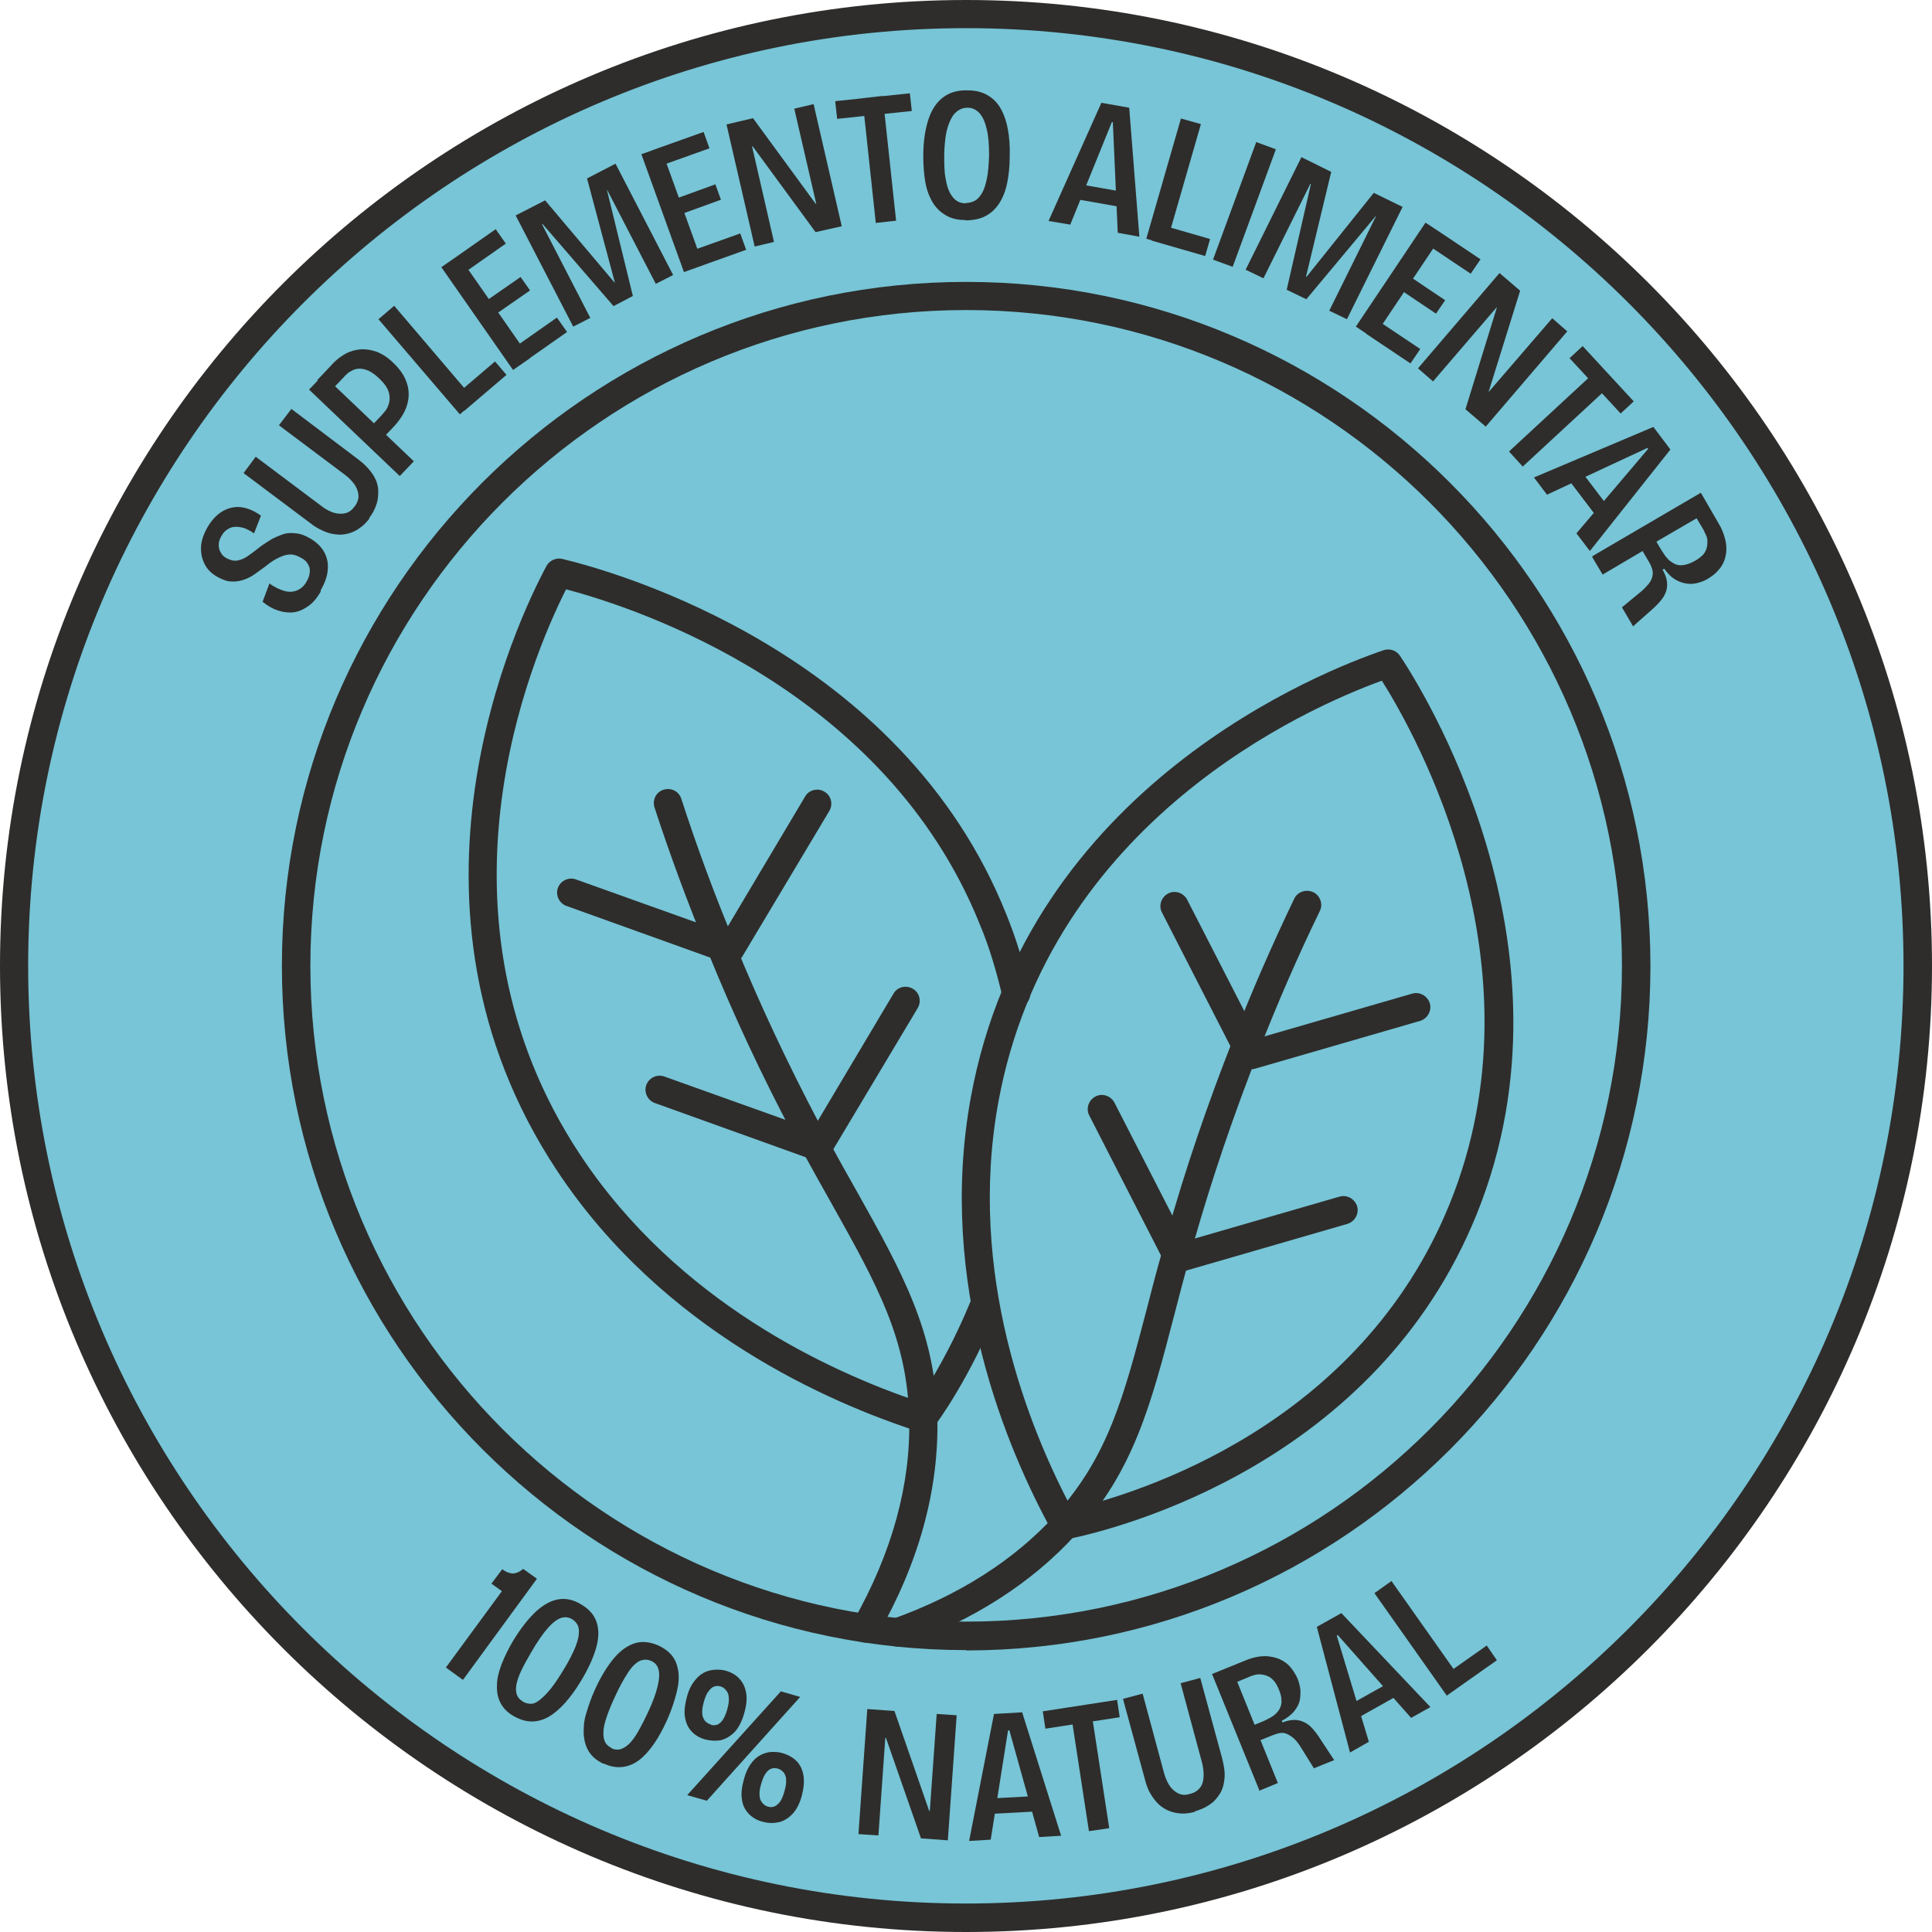 <svg viewBox="0 0 59.01 59.01" xmlns="http://www.w3.org/2000/svg" data-sanitized-data-name="Camada 2" data-name="Camada 2" id="Camada_2">
  <defs>
    <style>
      .cls-1 {
        fill: #77c5d6;
      }

      .cls-1, .cls-2 {
        stroke-width: 0px;
      }

      .cls-2 {
        fill: #2e2d2c;
      }
    </style>
  </defs>
  <g data-sanitized-data-name="Camada 1" data-name="Camada 1" id="Camada_1-2">
    <g>
      <g>
        <path d="M29.51,58.58C13.47,58.58.43,45.54.43,29.5S13.47.43,29.51.43s29.07,13.04,29.07,29.07-13.04,29.07-29.07,29.07Z" class="cls-1"></path>
        <path d="M29.51,59.01C13.24,59.01,0,45.77,0,29.5S13.24,0,29.51,0s29.5,13.24,29.5,29.5-13.24,29.51-29.5,29.51ZM29.51.86C13.71.86.86,13.71.86,29.5s12.85,28.64,28.64,28.64,28.64-12.85,28.64-28.64S45.3.86,29.51.86Z" class="cls-2"></path>
      </g>
      <g>
        <path d="M9.8,18.06c-.11.2-.24.35-.38.45s-.29.17-.44.19c-.16.02-.32,0-.48-.05s-.32-.14-.48-.27l.21-.56c.16.12.32.19.46.23s.27.03.39-.02c.11-.05.21-.13.28-.26.06-.1.09-.19.1-.28.01-.09,0-.17-.05-.25-.04-.08-.11-.15-.21-.2-.14-.08-.27-.12-.39-.1-.12.01-.23.06-.35.12s-.23.14-.34.23c-.11.08-.22.16-.33.24-.11.08-.23.14-.35.18-.12.04-.25.06-.38.05-.13,0-.27-.06-.42-.14-.18-.1-.31-.23-.39-.39s-.12-.33-.11-.53c.01-.19.08-.39.2-.6.13-.22.28-.38.45-.48.17-.1.36-.15.56-.13.2.02.41.11.62.26l-.21.54c-.09-.06-.18-.11-.27-.15-.09-.03-.19-.05-.28-.05-.09,0-.17.02-.25.07-.07.04-.14.11-.19.2-.06.1-.09.19-.09.27,0,.08.01.16.06.24.04.08.1.14.18.18.11.06.22.09.33.07.11-.02.21-.06.31-.13s.2-.14.31-.23c.11-.09.23-.17.36-.25.12-.08.25-.13.38-.18s.27-.06.42-.04c.15.01.3.07.45.16.19.11.33.25.42.41.09.16.13.34.11.54-.01.2-.09.41-.22.64Z" class="cls-2"></path>
        <path d="M11.29,15.83c-.1.13-.2.23-.32.31-.11.08-.23.13-.35.16-.12.03-.25.04-.37.02-.13-.01-.26-.05-.39-.11-.13-.06-.26-.13-.38-.23l-2.04-1.53.37-.5,2,1.5c.15.12.3.19.42.22.13.03.24.03.34,0,.1-.03.19-.1.26-.2.08-.1.12-.21.12-.31,0-.1-.03-.21-.1-.33-.07-.11-.18-.23-.33-.34l-2-1.5.38-.5,2.04,1.54c.2.15.34.3.44.45.1.15.16.31.17.46s0,.31-.05.46c-.05.15-.12.29-.23.43Z" class="cls-2"></path>
        <path d="M12.21,14.54l-2.77-2.64.43-.45,2.77,2.64-.43.45ZM11.64,13.47l-.38-.37.39-.41s.07-.08.11-.13c.04-.05.08-.11.1-.18.03-.07.04-.14.04-.23,0-.09-.02-.18-.07-.28-.05-.1-.14-.21-.26-.32-.11-.11-.22-.18-.32-.23-.1-.04-.18-.06-.27-.06-.08,0-.15.02-.21.05-.06.03-.12.06-.16.1-.04.04-.08.07-.1.1l-.44.46-.38-.36.5-.53c.12-.12.24-.21.39-.29.14-.07.29-.11.45-.12.16-.01.32.02.49.08.17.07.34.18.5.34.21.2.34.4.41.62s.07.44,0,.67-.22.46-.43.68l-.37.39Z" class="cls-2"></path>
        <path d="M14.05,12.66l-2.49-2.91.48-.41,2.48,2.91-.48.41ZM14.18,12.55l-.35-.41,1.29-1.1.35.41-1.29,1.1Z" class="cls-2"></path>
        <path d="M15.67,11.3l-2.19-3.14.52-.36,2.19,3.14-.52.36ZM14.1,8.38l-.3-.44,1.34-.94.31.44-1.34.94ZM15.01,9.69l-.29-.41,1.18-.82.29.41-1.18.82ZM15.98,11.08l-.31-.44,1.34-.94.31.44-1.34.94Z" class="cls-2"></path>
        <path d="M17.51,9.98l-1.76-3.4.9-.46,2.12,2.51h.01s-.85-3.18-.85-3.18l.87-.45,1.76,3.4-.53.27-1.48-2.86h-.01s.79,3.23.79,3.23l-.59.31-2.17-2.51h-.02s1.48,2.87,1.48,2.87l-.53.27Z" class="cls-2"></path>
        <path d="M20.89,8.31l-1.3-3.6.59-.21,1.3,3.6-.59.21ZM20.13,5.08l-.18-.5,1.54-.55.18.5-1.54.55ZM20.67,6.59l-.17-.47,1.35-.49.17.47-1.35.49ZM21.25,8.18l-.18-.5,1.54-.55.18.5-1.54.55Z" class="cls-2"></path>
        <path d="M23.05,7.53l-.86-3.73.81-.19,1.91,2.61h.02s-.67-2.9-.67-2.9l.59-.14.86,3.73-.8.18-1.92-2.62h-.02s.67,2.92.67,2.92l-.59.14Z" class="cls-2"></path>
        <path d="M25.57,3.63l-.06-.54,2.28-.24.06.54-2.28.24ZM26.75,6.81l-.41-3.81.62-.07.41,3.81-.62.07Z" class="cls-2"></path>
        <path d="M29.48,6.72c-.24,0-.44-.05-.6-.15-.17-.1-.3-.23-.4-.4-.1-.17-.18-.38-.22-.62-.04-.24-.06-.51-.06-.79,0-.45.06-.82.16-1.12s.25-.52.45-.67.45-.22.75-.21c.23,0,.43.05.59.14.16.09.3.22.4.39s.18.38.23.64c.05.25.07.54.06.87,0,.29-.03.56-.08.8-.05.24-.13.44-.24.61-.11.17-.25.3-.42.39-.17.09-.38.13-.61.13ZM29.5,6.2c.09,0,.17-.02.26-.06.08-.04.16-.12.22-.22.07-.11.12-.26.16-.45.04-.19.06-.43.07-.73,0-.32-.02-.58-.07-.79-.05-.21-.12-.38-.22-.49-.1-.11-.22-.17-.37-.17-.09,0-.17.02-.26.07-.08.05-.16.12-.22.23-.06.11-.12.25-.16.43-.04.18-.06.41-.07.68,0,.3,0,.54.04.74.03.2.08.35.14.46.06.11.13.19.21.24.08.05.17.07.27.07Z" class="cls-2"></path>
        <path d="M32.03,6.74l1.61-3.6.85.15.31,3.94-.66-.12-.15-3.38h-.03s-1.27,3.13-1.27,3.13l-.66-.11ZM32.74,6.06l.08-.46,1.65.29-.08.46-1.65-.29Z" class="cls-2"></path>
        <path d="M35.01,7.3l1.06-3.68.61.17-1.06,3.68-.61-.18ZM35.18,7.35l.15-.52,1.63.47-.15.52-1.63-.47Z" class="cls-2"></path>
        <path d="M37.05,7.93l1.32-3.59.6.22-1.32,3.59-.6-.22Z" class="cls-2"></path>
        <path d="M38.05,8.23l1.7-3.43.91.45-.77,3.2h.02s2.05-2.56,2.05-2.56l.88.43-1.7,3.43-.54-.26,1.43-2.89h-.01s-2.12,2.54-2.12,2.54l-.6-.29.74-3.23h-.02s-1.43,2.88-1.43,2.88l-.54-.26Z" class="cls-2"></path>
        <path d="M41.41,9.98l2.13-3.18.53.35-2.13,3.18-.52-.35ZM41.72,10.19l.3-.44,1.36.91-.3.44-1.36-.91ZM42.67,8.78l.28-.41,1.19.8-.28.41-1.19-.8ZM43.56,7.45l.3-.44,1.36.91-.3.44-1.36-.91Z" class="cls-2"></path>
        <path d="M43.31,11.25l2.49-2.91.63.54-.96,3.08h.01s1.93-2.24,1.93-2.24l.46.4-2.49,2.91-.62-.53.96-3.11h-.01s-1.94,2.26-1.94,2.26l-.46-.4Z" class="cls-2"></path>
        <path d="M46.09,13.79l2.81-2.6.42.46-2.81,2.6-.42-.46ZM47.94,10.94l.4-.37,1.56,1.69-.4.37-1.56-1.69Z" class="cls-2"></path>
        <path d="M46.86,14.58l3.64-1.54.52.69-2.46,3.1-.41-.54,2.19-2.58-.02-.03-3.07,1.43-.4-.53ZM47.84,14.56l.37-.28,1.01,1.33-.37.28-1.01-1.33Z" class="cls-2"></path>
        <path d="M48.65,16.98l3.3-1.93.55.95c.08.13.13.26.17.39.04.13.06.25.06.37s-.02.23-.06.35c-.04.11-.1.22-.19.31-.08.1-.19.18-.32.26-.1.06-.21.1-.33.13-.12.03-.23.03-.34.01-.11-.02-.23-.06-.34-.13s-.22-.18-.32-.32l-.05.03c.1.17.14.32.14.46,0,.13-.04.26-.11.37-.07.11-.18.23-.31.35l-.62.55-.34-.58.57-.47c.1-.08.18-.17.25-.25.07-.09.11-.18.12-.29s-.03-.23-.11-.37l-.2-.34-1.22.72-.32-.54ZM50.6,16.56l.15.25c.04.06.08.12.12.18.05.06.1.12.16.16s.12.08.19.1c.07.02.16.02.25,0,.09-.02.19-.06.3-.12.11-.06.19-.13.25-.19.06-.07.09-.14.11-.21s.02-.14.02-.21c0-.07-.02-.13-.05-.19-.03-.06-.05-.11-.07-.15l-.21-.35-1.22.71Z" class="cls-2"></path>
      </g>
      <g>
        <path d="M13.62,50.93l1.71-2.33-.32-.23.33-.44c.11.08.21.12.31.13.1,0,.21-.04.33-.14l.42.3-2.26,3.09-.51-.37Z" class="cls-2"></path>
        <path d="M15.68,52.41c-.19-.11-.32-.25-.4-.41s-.11-.34-.1-.54c0-.2.06-.41.14-.63.09-.22.2-.46.35-.71.23-.38.46-.67.69-.89.23-.21.46-.34.69-.38s.47.01.71.16c.25.15.4.33.47.56.07.23.06.49-.03.79-.09.3-.24.63-.46.99-.15.25-.31.47-.47.65s-.33.33-.5.43-.35.15-.53.15-.37-.06-.56-.17ZM15.96,51.97c.09.05.17.07.26.07s.18-.05.28-.13c.1-.08.21-.19.33-.34.12-.15.25-.35.39-.58.16-.26.28-.5.36-.7.08-.2.11-.37.1-.51-.01-.14-.08-.24-.2-.32-.11-.07-.23-.08-.35-.04s-.26.15-.4.31-.31.4-.49.71c-.13.22-.24.42-.32.59-.08.17-.13.32-.15.44-.02.12-.01.22.02.3s.09.15.17.19Z" class="cls-2"></path>
        <path d="M18.45,53.88c-.2-.09-.35-.21-.45-.36-.1-.15-.15-.32-.17-.52-.01-.2,0-.42.07-.65s.15-.48.27-.74c.18-.4.38-.72.58-.96s.42-.39.64-.46c.23-.07.47-.04.72.07.26.12.44.29.53.5.09.22.12.48.06.78s-.17.65-.34,1.03c-.12.26-.25.5-.39.7s-.29.37-.45.49-.33.19-.51.21c-.18.02-.37-.01-.58-.11ZM18.68,53.4c.09.04.18.05.26.03s.17-.07.27-.16c.09-.09.19-.22.28-.38s.2-.37.32-.63c.13-.28.22-.53.27-.73s.07-.38.04-.51c-.03-.14-.1-.23-.23-.29-.12-.05-.23-.05-.35,0-.12.06-.24.17-.36.36-.12.18-.26.43-.41.76-.11.24-.19.44-.25.62-.06.18-.09.33-.09.45s.01.22.06.3c.04.08.11.13.19.17Z" class="cls-2"></path>
        <path d="M21.54,53.13c-.17-.05-.31-.13-.42-.25-.11-.12-.17-.26-.2-.44-.03-.18,0-.38.06-.61.05-.19.12-.34.21-.46s.18-.21.29-.27c.1-.06.22-.09.34-.1.12-.01.24,0,.35.03.17.05.31.13.41.24.11.12.18.26.21.44.03.18.01.38-.06.62-.07.25-.17.44-.29.57-.13.13-.27.21-.42.25-.15.03-.31.02-.48-.02ZM20.99,54.83l2.86-3.17.59.17-2.85,3.17-.6-.17ZM21.71,52.68c.06.02.12.02.19,0,.06-.02.12-.07.17-.14.05-.07.1-.18.14-.32.04-.14.06-.26.05-.36,0-.09-.03-.17-.08-.23s-.1-.1-.17-.12c-.06-.02-.13-.02-.19,0-.07.02-.12.07-.18.15-.06.07-.1.18-.14.31-.04.15-.06.27-.05.36,0,.1.04.17.08.23.05.05.1.09.18.11ZM23.28,55.64c-.17-.05-.31-.13-.42-.25-.11-.12-.18-.26-.2-.44-.03-.18,0-.38.06-.6.05-.19.12-.35.21-.47.08-.12.18-.21.29-.27.11-.06.22-.09.34-.1.12,0,.23,0,.35.04.17.05.31.13.42.24.11.11.18.26.21.44.03.18.01.38-.05.62-.07.25-.17.44-.3.57s-.27.21-.42.24c-.15.03-.31.03-.48-.02ZM23.45,55.18c.07.02.13.02.19,0,.06-.02.12-.07.18-.14.05-.07.1-.18.14-.33.04-.14.06-.26.05-.36,0-.09-.04-.17-.08-.22-.05-.05-.1-.09-.17-.11-.07-.02-.14-.02-.2,0-.06.02-.12.07-.17.14-.05.07-.1.18-.14.32-.04.14-.06.25-.05.35,0,.1.03.17.08.23s.1.1.17.12Z" class="cls-2"></path>
        <path d="M26.22,56.02l.27-3.82.83.06,1.06,3.05h.02s.21-2.96.21-2.96l.61.04-.27,3.82-.82-.06-1.07-3.07h-.02s-.21,2.98-.21,2.98l-.61-.04Z" class="cls-2"></path>
        <path d="M29.6,56.23l.76-3.88.86-.05,1.19,3.77-.67.04-.91-3.26h-.04s-.53,3.34-.53,3.34l-.67.04ZM30.13,55.41l-.03-.47,1.67-.09.03.47-1.67.09Z" class="cls-2"></path>
        <path d="M31.93,52.8l-.08-.53,2.27-.35.08.53-2.27.35ZM33.26,55.93l-.58-3.78.62-.09.58,3.78-.62.09Z" class="cls-2"></path>
        <path d="M36.5,55.34c-.16.04-.3.06-.44.05s-.26-.04-.38-.09c-.11-.05-.22-.12-.31-.21-.09-.09-.17-.2-.24-.32-.07-.12-.12-.26-.16-.42l-.67-2.46.6-.16.65,2.41c.05.19.12.33.2.44.08.1.17.17.27.21s.21.04.33,0c.13-.03.22-.09.29-.17.07-.08.11-.19.12-.32s0-.29-.05-.48l-.65-2.41.6-.16.67,2.46c.06.24.09.44.07.62-.02.18-.06.34-.15.47-.08.13-.19.25-.32.33-.13.09-.28.15-.45.2Z" class="cls-2"></path>
        <path d="M38.46,54.67l-1.44-3.54,1.01-.41c.14-.06.28-.1.41-.12.13-.02.26-.02.37,0,.12.02.23.05.34.11.11.06.2.13.28.23.08.1.15.21.21.35.04.11.07.23.08.34,0,.12,0,.23-.03.34-.03.11-.09.21-.18.32-.09.1-.21.19-.36.27l.02.05c.18-.07.34-.09.47-.07s.25.08.35.16c.1.09.2.21.3.36l.46.7-.62.25-.39-.63c-.07-.11-.14-.21-.22-.28s-.17-.13-.27-.16c-.1-.03-.23,0-.38.06l-.37.15.53,1.31-.58.24ZM38.32,52.68l.27-.11c.06-.03.13-.06.2-.1.07-.04.13-.08.18-.13.05-.05.1-.11.13-.18s.05-.15.04-.24c0-.09-.03-.2-.08-.32-.05-.12-.1-.21-.16-.27-.06-.07-.12-.11-.19-.14-.07-.03-.14-.04-.2-.05-.07,0-.13,0-.19.02-.06.02-.11.03-.15.05l-.38.16.53,1.31Z" class="cls-2"></path>
        <path d="M41.23,53.51l-1.01-3.82.75-.42,2.72,2.87-.59.33-2.24-2.53-.03.02.98,3.24-.58.33ZM41.35,52.54l-.23-.41,1.46-.82.23.41-1.46.82Z" class="cls-2"></path>
        <path d="M44.19,51.79l-2.21-3.13.52-.37,2.21,3.13-.52.37ZM44.33,51.69l-.31-.45,1.39-.98.31.45-1.39.98Z" class="cls-2"></path>
      </g>
      <path d="M29.51,50.4c-11.52,0-20.9-9.38-20.9-20.9S17.98,8.61,29.51,8.61s20.9,9.38,20.9,20.9-9.38,20.9-20.9,20.9ZM29.51,9.47c-11.05,0-20.03,8.99-20.03,20.03s8.99,20.03,20.03,20.03,20.03-8.99,20.03-20.03-8.99-20.03-20.03-20.03Z" class="cls-2"></path>
      <g>
        <g>
          <path d="M32.53,47.02c-.16,0-.3-.08-.38-.22-1.38-2.5-3.54-7.56-2.5-13.27,1.74-9.55,10.81-13.06,12.61-13.67.18-.06.39,0,.5.17.59.88,5.66,8.82,2.35,17.04-3.08,7.64-10.94,9.62-12.49,9.94-.03,0-.06,0-.09,0ZM42.21,20.79c-2.27.82-10.15,4.28-11.72,12.89-.95,5.24.93,9.93,2.25,12.41,2-.47,8.8-2.53,11.55-9.35,2.92-7.25-1.05-14.32-2.09-15.96Z" class="cls-2"></path>
          <path d="M27.41,50.29c-.18,0-.34-.11-.41-.29-.08-.22.04-.47.26-.55,2.04-.73,3.7-1.79,4.95-3.15,1.64-1.81,2.11-3.62,2.83-6.37.14-.55.29-1.13.47-1.75.03-.1.05-.18.08-.27l.06-.23c.55-1.96,1.23-3.95,2.01-5.93.58-1.49,1.2-2.9,1.87-4.3.1-.21.36-.3.58-.2.21.1.31.36.2.58-.67,1.38-1.27,2.76-1.85,4.24-.77,1.95-1.44,3.92-1.99,5.85l-.06.22c-.03.1-.05.2-.08.29-.17.6-.32,1.18-.46,1.72-.72,2.77-1.24,4.77-3.02,6.73-1.34,1.47-3.12,2.61-5.29,3.39-.05.02-.1.03-.15.03Z" class="cls-2"></path>
          <path d="M35.98,38.85c-.16,0-.31-.09-.38-.23l-2.33-4.55c-.11-.21-.02-.47.19-.58.21-.11.47-.02.58.19l2.17,4.23,4.7-1.36c.23-.07.47.07.54.29.07.23-.07.47-.29.54l-5.04,1.46s-.08.02-.12.02Z" class="cls-2"></path>
          <path d="M38.2,32.65c-.16,0-.31-.09-.38-.23l-2.33-4.55c-.11-.21-.02-.47.19-.58.21-.11.47-.02.58.19l2.17,4.23,4.7-1.36c.23-.07.47.07.54.29.07.23-.07.47-.29.54l-5.04,1.46s-.08.02-.12.02Z" class="cls-2"></path>
        </g>
        <g>
          <path d="M28.2,43.75s-.09,0-.13-.02c-2.74-.88-7.83-3.09-11.06-7.98-5.37-8.12-1.21-16.8-.32-18.46.09-.17.29-.26.48-.22,1.7.41,10.36,2.86,13.56,10.84.29.71.53,1.48.73,2.34.05.23-.09.46-.32.52-.23.05-.46-.09-.52-.32-.19-.81-.41-1.54-.69-2.21-2.88-7.17-10.44-9.66-12.64-10.24-1.08,2.14-4.4,9.96.43,17.27,2.98,4.5,7.62,6.62,10.31,7.53.41-.6,1.08-1.73,1.65-3.14.09-.22.34-.33.56-.24.22.09.33.34.24.56-.87,2.13-1.83,3.44-1.94,3.58-.08.11-.21.17-.35.17Z" class="cls-2"></path>
          <path d="M26.43,50.17c-.07,0-.15-.02-.21-.06-.21-.12-.28-.38-.16-.59,1.18-2.08,1.76-4.17,1.71-6.2-.06-2.42-.97-4.06-2.36-6.54-.28-.49-.57-1.02-.88-1.58-.05-.08-.1-.18-.16-.28l-.1-.18c-1.02-1.92-1.88-3.77-2.65-5.67-.59-1.43-1.14-2.91-1.63-4.41-.07-.23.05-.47.28-.54.23-.07.47.05.54.28.48,1.48,1.02,2.94,1.61,4.35.76,1.87,1.62,3.7,2.61,5.58l.1.19c.05.09.1.18.15.26.31.58.6,1.1.88,1.59,1.4,2.5,2.41,4.31,2.47,6.93.05,2.2-.56,4.43-1.83,6.65-.08.14-.23.22-.38.22Z" class="cls-2"></path>
          <path d="M25.02,35.47s-.1,0-.15-.03l-4.87-1.75c-.22-.08-.34-.33-.26-.55.08-.22.33-.34.55-.26l4.53,1.62,2.47-4.15c.12-.21.39-.27.59-.15.21.12.27.39.15.59l-2.66,4.45c-.08.13-.22.21-.37.21Z" class="cls-2"></path>
          <path d="M22.32,29.45s-.1,0-.15-.03l-4.87-1.75c-.22-.08-.34-.33-.26-.55s.33-.34.55-.26l4.53,1.62,2.47-4.15c.12-.21.39-.27.59-.15.21.12.27.39.15.59l-2.66,4.45c-.08.13-.22.21-.37.21Z" class="cls-2"></path>
        </g>
      </g>
    </g>
  </g>
</svg>